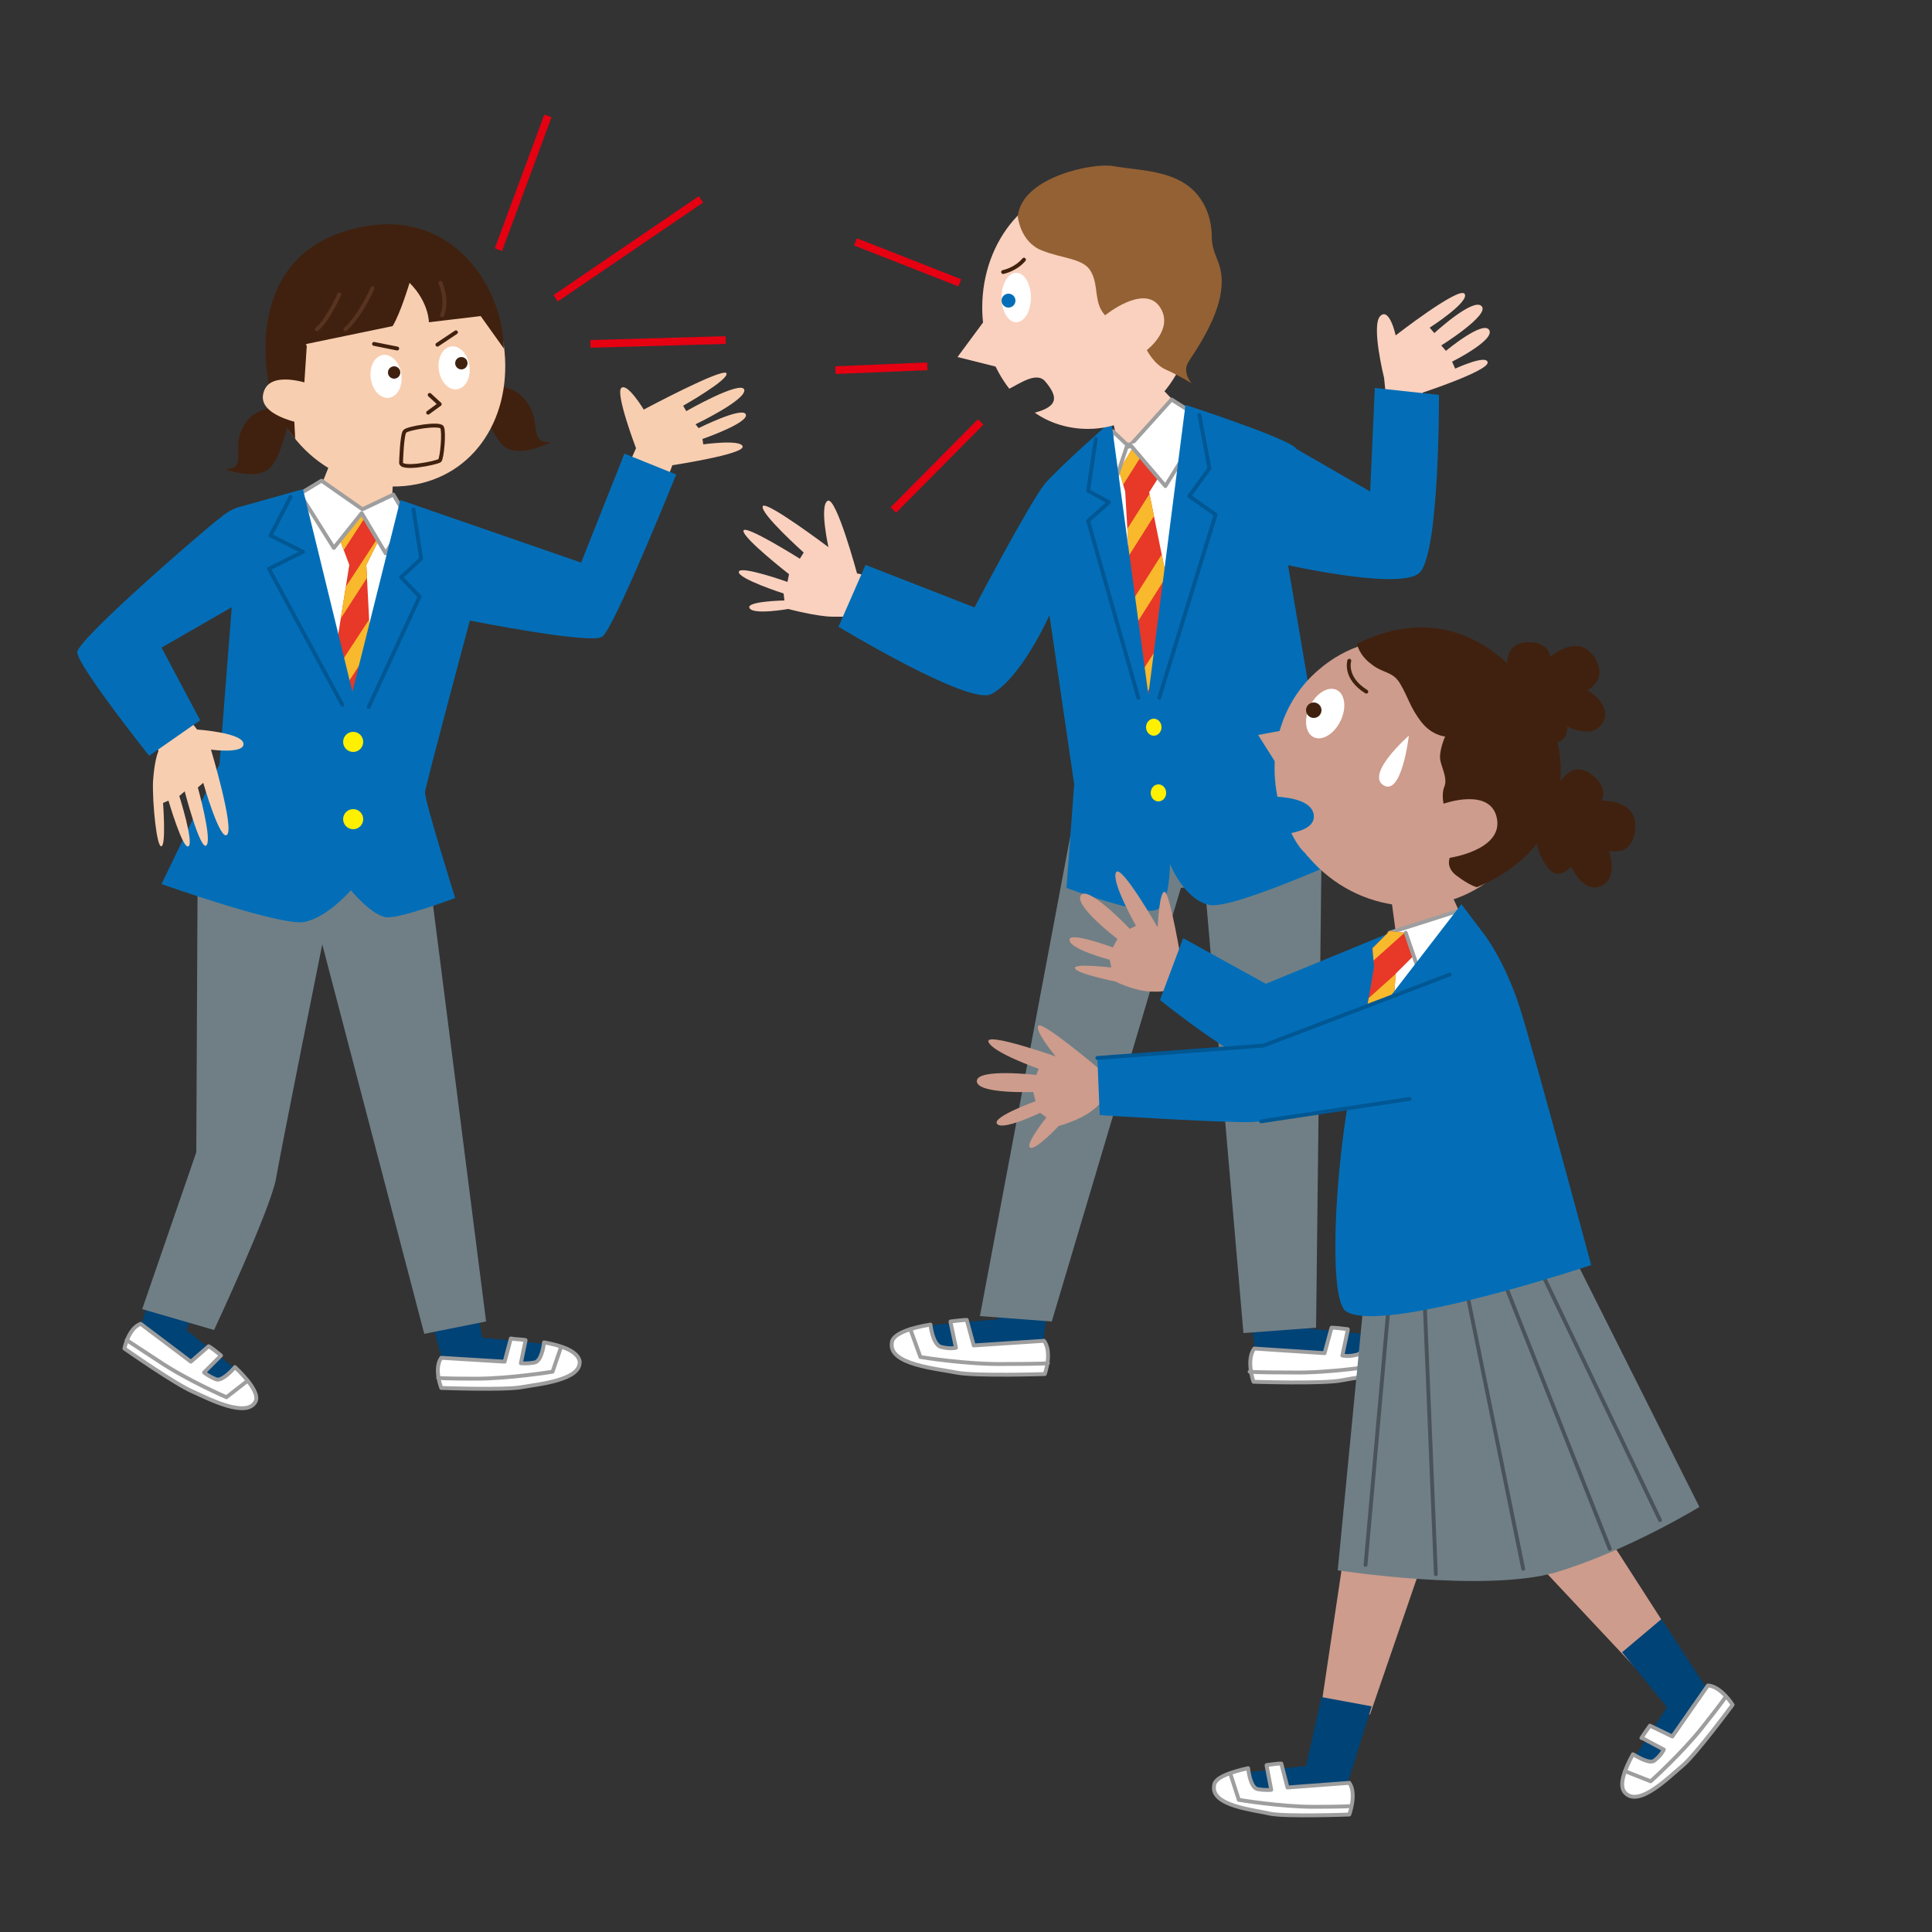 <?xml version="1.0" encoding="utf-8"?>
<!-- Generator: Adobe Illustrator 28.0.0, SVG Export Plug-In . SVG Version: 6.00 Build 0)  -->
<svg version="1.1" id="レイヤー_1" xmlns="http://www.w3.org/2000/svg" xmlns:xlink="http://www.w3.org/1999/xlink" x="0px"
	 y="0px" viewBox="0 0 250 250" style="enable-background:new 0 0 250 250;" xml:space="preserve">
<rect x="0" y="0" width="250" height="250" fill="#333333" stroke="none"/>
<style type="text/css">
	.st0{fill:#004376;}
	.st1{fill:#FFFFFF;stroke:#9E9E9F;stroke-width:0.5;stroke-linecap:round;stroke-linejoin:round;stroke-miterlimit:10;}
	.st2{fill:none;stroke:#9E9E9F;stroke-width:0.5;stroke-linecap:round;stroke-linejoin:round;stroke-miterlimit:10;}
	.st3{fill:#707F86;}
	.st4{fill:#F9D1BE;}
	.st5{clip-path:url(#SVGID_00000002344603486540107550000018099705935551538868_);}
	.st6{fill:#E73828;}
	.st7{fill:#F8B92C;}
	.st8{fill:#036EB7;}
	.st9{fill:#FFFFFF;}
	.st10{fill:#946134;}
	.st11{fill:#FFF000;}
	.st12{fill:none;stroke:#005793;stroke-width:0.5;stroke-linecap:round;stroke-linejoin:round;stroke-miterlimit:10;}
	.st13{fill:none;stroke:#40210F;stroke-width:0.5;stroke-linecap:round;stroke-linejoin:round;stroke-miterlimit:10;}
	.st14{fill:none;stroke:#E50012;stroke-miterlimit:10;}
	.st15{fill:#F8CEB0;}
	.st16{fill:#40210F;}
	.st17{fill:none;stroke:#583420;stroke-width:0.5;stroke-linecap:round;stroke-linejoin:round;stroke-miterlimit:10;}
	.st18{clip-path:url(#SVGID_00000089554164658216348950000002449038674826063491_);}
	.st19{fill:#CD9C8C;}
	.st20{fill:none;stroke:#4A5359;stroke-width:0.5;stroke-linecap:round;stroke-linejoin:round;stroke-miterlimit:10;}
	.st21{clip-path:url(#SVGID_00000089545702636425283640000009869424286327120053_);}
</style>
<g>
	<g>
		<polygon class="st0" points="168.2,161.8 160.9,163 162.3,174 162.4,176.8 177.7,176.9 178.4,172.8 168.2,171.8 		"/>
		<path class="st1" d="M177,172.4c-0.1,0.9-0.5,2.7-1.4,2.9c-1.2,0.3-1.9,0.1-1.9,0.1l0.7-3.3V172c-0.8-0.1-1.6-0.2-2.1-0.2
			l-0.9,3.3l-9.1-0.6c-1.1,1.5-0.1,4.3-0.1,4.3s9.1,0.3,11.5-0.2c2.4-0.5,8.7-1,8.3-3.8C182,173.7,179.5,172.9,177,172.4z"/>
		<path class="st2" d="M179.5,173.1l-1.3,3.6c0,0-6.1,1-11,0.9c-4.9,0-5.5-0.1-5.5-0.1"/>
		<polygon class="st0" points="132.1,160.8 136.4,161.9 135.1,172.8 135,175.6 119.7,175.8 118.9,171.6 129.2,170.7 		"/>
		<path class="st1" d="M120.4,171.4c0.1,0.9,0.5,2.7,1.4,2.9c1.2,0.3,1.9,0.1,1.9,0.1l-0.7-3.3V171c0.8-0.1,1.6-0.2,2.1-0.2l0.9,3.3
			l9.1-0.6c1.1,1.5,0.1,4.3,0.1,4.3s-9.1,0.3-11.5-0.2c-2.4-0.5-8.7-1-8.3-3.8C115.4,172.6,117.9,171.8,120.4,171.4z"/>
		<path class="st2" d="M117.8,172l1.3,3.6c0,0,6.1,1,11,0.9c4.9,0,5.5-0.1,5.5-0.1"/>
		<polygon class="st3" points="171.1,102.3 170.3,171.8 160.9,172.5 155.9,114.5 152.8,114.9 136.1,171 126.8,170.3 139.4,103.4 		
			"/>
		<path class="st4" d="M112.3,74.5l-1.4-0.3c0,0-2.7-10-3.8-9.4c-1.1,0.6,0.1,6,0.1,6s-8.1-6.1-8.5-5.3c-0.4,0.9,5.3,6,5.3,6
			l-0.5,0.8c0,0-7.3-4.6-7.3-3.6s5.9,5.6,5.9,5.6l-0.2,1c0,0-6.2-2.2-6.3-1.3s5.8,2.8,5.8,2.8l0.1,0.9c0,0-5.1,0.1-4.5,1
			c0.5,0.9,5,0.1,5,0.1s3.7,1,5.8,1s2.2,0,2.2,0l1.7,0.8L112.3,74.5z"/>
		<path class="st4" d="M179.3,50.9l-0.2-2c0,0-1.7-6.8-0.5-8c1.2-1.2,2,2.5,2,2.5s8.1-6.3,8.9-5.4c0.8,1-4.5,4.4-4.5,4.4l0.6,0.7
			c0,0,5-4.6,6.1-3.5c1.2,1.1-5.2,5.1-5.2,5.1l0.6,0.7c0,0,4.8-4,5.6-2.7s-4.8,4.1-4.8,4.1l0.4,0.9c0,0,4.1-1.9,4.2-0.8
			c0.1,1.1-8.4,3.9-8.4,3.9l-0.2,1.8L179.3,50.9z"/>
		<polygon class="st4" points="143.8,53.5 144.8,58.2 153.9,54 149.7,49.6 		"/>
		<polygon class="st1" points="144,55.8 146.1,57.8 151.6,51.7 156.8,55 154.5,93.6 147.7,94.1 143.1,60.1 		"/>
		<g>
			<g>
				<defs>
					<polygon id="SVGID_1_" points="144.8,60.9 146.6,57.9 148.7,57.5 150.6,60.7 148.7,63.7 154.6,92.9 147.3,92.9 145.6,63.6 
											"/>
				</defs>
				<clipPath id="SVGID_00000160149003098811686920000016165788315624967846_">
					<use xlink:href="#SVGID_1_"  style="overflow:visible;"/>
				</clipPath>
				<g style="clip-path:url(#SVGID_00000160149003098811686920000016165788315624967846_);">
					<polygon class="st6" points="156.3,90.4 145.9,91.8 140.6,58.5 151,57 					"/>
					<polygon class="st7" points="141.3,69.1 139.6,68 148.8,53.4 150.6,54.4 					"/>
					<polygon class="st7" points="142.6,77.4 140.9,76.3 153.3,56.7 155,57.8 					"/>
					<polygon class="st7" points="143.9,85.7 142.2,84.6 154.6,65 156.3,66.1 					"/>
					<polygon class="st7" points="145.3,94.5 143.6,93.4 156.1,73.9 157.7,74.9 					"/>
				</g>
			</g>
		</g>
		<polyline class="st1" points="145.9,57.5 144.3,62.3 143.2,59.8 		"/>
		<polyline class="st1" points="146.2,57.5 150.8,62.9 155.7,55 		"/>
		<path class="st8" d="M143.8,54.5l4.8,35.4l4.8-37.5c0,0,13,4.2,14.3,5.6l-1.1,14.7l3.5,20.6l7.3,16.3c0,0-17.7,8.2-20.9,7.5
			c-3.3-0.7-5.1-5.3-5.1-5.3s0,5.2-1.7,5.9c-1.7,0.9-11.7-2.8-11.7-2.8l1-13.4l-3.2-21.9c0,0-3.6,8.1-7.5,10.2
			c-2.8,1.6-19.8-8.7-19.8-8.7l3.5-8l14.1,5.5c0,0,7.1-13.5,9.1-16C137.2,60.3,143.8,54.5,143.8,54.5z"/>
		<path class="st4" d="M140.8,23.9c-7.6,0-13.7,7.1-13.7,15.9c0,4.1,1.4,7.8,3.5,10.5c1.4-0.7,3.5-2.2,4.6-1
			c1.8,2.1,1.7,3.3-1.3,4.1c2,1.4,4.4,2.1,6.9,2.1c7.6,0,13.7-7.1,13.7-15.9S148.4,23.9,140.8,23.9z"/>
		<polygon class="st4" points="127.3,41.6 123.9,46.2 129.1,47.5 		"/>
		<ellipse class="st9" cx="131.5" cy="38.5" rx="1.9" ry="3.2"/>
		<circle class="st8" cx="130.5" cy="38.9" r="0.9"/>
		<path class="st10" d="M131.7,28c0,0,0.3,3.3,3.1,4.4c2.7,1.1,5.5,1,6.4,2.8c1,1.8,0.3,4,1.8,5.6c0,0,4.9-4,7-1.2
			c2.1,2.9-1.6,5.7-1.6,5.7s0.9,1.8,2.4,2.5c1.6,0.7,3.4,1.8,3.4,1.8s-1.3-1.4-0.4-2.8c0.9-1.4,3.7-5.4,4.2-9.1
			c0.5-3.7-1.2-4.4-1.2-7.1s-1.2-5.6-3.9-7.1s-5.9-1.5-8.8-2C141.5,21,132.2,22.9,131.7,28z"/>
		<ellipse class="st11" cx="149.3" cy="94.1" rx="1" ry="1.1"/>
		<ellipse class="st11" cx="149.9" cy="102.6" rx="1" ry="1.1"/>
		<polyline class="st12" points="155.2,53.7 156.5,60.6 153.9,64.2 157.3,66.6 150,90.3 		"/>
		<polyline class="st12" points="141.8,56.8 140.8,63.5 143.5,65 140.8,67.4 147.3,90.3 		"/>
		<path class="st13" d="M129.8,35.2c0,0,1.6-0.3,2.7-1.6"/>
		<path class="st8" d="M167.6,58l9.7,5.6l0.6-13.4l8.3,0.9c0,0,0.1,20.4-2.5,23c-2.6,2.5-19-1.4-19-1.4L167.6,58z"/>
		<line class="st14" x1="110.7" y1="31.3" x2="124.2" y2="36.6"/>
		<line class="st14" x1="108.1" y1="47.9" x2="120" y2="47.4"/>
		<line class="st14" x1="115.6" y1="66" x2="126.9" y2="54.6"/>
	</g>
	<g>
		<path class="st15" d="M81.5,59.8l0.8-1.8c0,0-2.7-7.1-1.9-7.8c0.8-0.7,2.9,2.8,2.9,2.8s10.3-5.5,10.7-4.7c0.4,0.8-5.6,4.2-5.6,4.2
			l0.4,0.7c0,0,7-4,7.5-2.8c0.4,1.3-6.3,4.5-6.3,4.5l0.4,0.5c0,0,5.6-2.8,6.1-1.8c0.5,1.1-5.6,3.2-5.6,3.2l0.1,0.7
			c0,0,5-0.7,5.1,0.3c0.1,1-9.1,2.4-9.1,2.4L86,62.9L81.5,59.8z"/>
		<polygon class="st0" points="27.6,163.6 21.5,160.9 18.5,170.8 17.2,173 28.7,180.6 31.3,177.8 24.1,172.1 		"/>
		<path class="st1" d="M30.4,176.9c-0.5,0.6-1.7,1.8-2.4,1.6c-1-0.4-1.6-0.9-1.6-0.9l2.1-2.1l0.1-0.1c-0.6-0.5-1.1-0.9-1.6-1.2
			l-2.3,2l-6.5-4.9c-1.6,0.6-2.1,3.2-2.1,3.2s6.7,4.7,8.9,5.6c2,0.9,7,3.5,8.1,1.2C33.5,180.3,32.1,178.5,30.4,176.9z"/>
		<path class="st2" d="M32,178.7l-2.7,2.1c0,0-5.1-2.2-8.8-4.7c-3.7-2.4-4.1-2.7-4.1-2.7"/>
		<polygon class="st0" points="60.7,164.1 54.2,165.1 57,175.1 57.1,177.6 70.9,177.7 71.5,174 62.4,173.1 		"/>
		<path class="st3" d="M55.1,109.8l7.8,61.2l-8,1.6l-13.2-50.4c0,0-5.3,26.3-6,30.4c-0.8,4.1-8,19.5-8,19.5l-9.3-2.7l7-20.3
			l0.2-41.7L55.1,109.8z"/>
		<path class="st16" d="M37,53c0,0-3.5-1.1-5.4,2c-1.9,3.1,0.7,5.6-2.5,5.7c0,0,3.6,1.4,5.5,0.1c1.9-1.3,2.3-5.8,3-6.2
			C38.4,54.2,37,53,37,53z"/>
		<path class="st16" d="M62.4,50.5c0,0,3.3-1.6,5.6,1.3c2.3,2.8,0.2,5.6,3.3,5.4c0,0-3.3,1.8-5.5,0.9c-2.1-0.9-3.1-5.5-3.9-5.8
			C61.2,51.9,62.4,50.5,62.4,50.5z"/>
		<path class="st15" d="M34.8,48.9c1.3,9.2,9.9,15.1,18.3,13.9s13.3-9,12.1-18.1c-1.3-9.2-9.1-15.7-17.5-14.5S33.5,39.8,34.8,48.9z"
			/>
		<ellipse transform="matrix(0.99 -0.138 0.138 0.99 -6.019 8.591)" class="st9" cx="58.8" cy="47.6" rx="2" ry="2.8"/>
		<ellipse class="st16" cx="59.7" cy="47" rx="0.8" ry="0.8"/>
		<ellipse transform="matrix(0.99 -0.138 0.138 0.99 -6.265 7.389)" class="st9" cx="50" cy="48.7" rx="2" ry="2.8"/>
		<ellipse class="st16" cx="51" cy="48.2" rx="0.8" ry="0.8"/>
		<polyline class="st13" points="55.6,51.1 56.9,52.3 55.4,53.4 		"/>
		<path class="st16" d="M53,36.6c0,0-1.2,4-2.2,5.6l-11.1,2.3l-4.9,5.2c0,0-3.6-15.4,9.6-19.7s20.6,6.4,20.8,15.1l-3-4.2l-6.7,0.8
			C55.5,41.9,55.6,39.2,53,36.6z"/>
		<path class="st17" d="M48.2,37.3c0,0-1.5,3.5-3.5,5.3"/>
		<path class="st17" d="M43.9,38.1c0,0-1.5,3.4-2.9,4.5"/>
		<path class="st17" d="M57,36.6c0,0,1,2.3,0.2,4.2"/>
		<polygon class="st16" points="39.7,44.7 39.3,50.8 34.8,49.8 35.6,43.7 		"/>
		<path class="st16" d="M38,52.9l0.2,3.9c0,0-2.6-3.3-3-4.6C34.8,51,38,52.9,38,52.9z"/>
		<path class="st15" d="M40.1,49.7c0,0-5.2-1.9-6,1.1c-0.9,3,5,4,5,4L40.1,49.7z"/>
		<line class="st13" x1="48.4" y1="44.5" x2="51.4" y2="45.1"/>
		<line class="st13" x1="56.6" y1="44.6" x2="59" y2="43"/>
		<path class="st13" d="M51.9,59.8c0,0,0.1-3.7,0.5-4c0.4-0.4,4.5-1.1,4.8-0.5c0.3,0.6,0,4-0.3,4.3C56.5,59.9,51.7,60.9,51.9,59.8z"
			/>
		<polygon class="st15" points="42.9,59.5 41.1,64 45.4,68 50.7,65.6 50.9,60.9 		"/>
		<polygon class="st1" points="41.6,62.2 46.9,65.9 50.9,64 52.7,67 48.4,95.5 42,95.6 38.8,63.9 		"/>
		<g>
			<g>
				<defs>
					<polygon id="SVGID_00000065752928529255752290000018336678625623941263_" points="44,69.9 45.2,73.1 41.9,93.8 48.4,92.4 
						47.4,73.1 48.9,70.1 47.1,66.8 46.2,66.9 					"/>
				</defs>
				<clipPath id="SVGID_00000108999258209729453770000017956266662235088290_">
					<use xlink:href="#SVGID_00000065752928529255752290000018336678625623941263_"  style="overflow:visible;"/>
				</clipPath>
				<g style="clip-path:url(#SVGID_00000108999258209729453770000017956266662235088290_);">
					<polygon class="st6" points="48.2,97.9 40.2,99.3 41.9,66.6 49.9,65.2 					"/>
					<polygon class="st7" points="40.7,77 39.6,76 48.9,61.6 50,62.7 					"/>
					<polygon class="st7" points="40.5,85.6 39.4,84.1 51.9,65 52.9,66.4 					"/>
					<polygon class="st7" points="40.6,95.1 39.3,93.1 51.8,74 53.1,76 					"/>
					<polygon class="st7" points="39.3,101.9 38.2,100.8 50.7,81.8 51.8,82.7 					"/>
				</g>
			</g>
		</g>
		<polyline class="st2" points="38.8,63.9 43.2,70.9 46.8,66.4 49.9,71.6 52.7,67 		"/>
		<path class="st8" d="M39.2,63.3l6.4,26.2l6.2-24.8l23.4,8.1l5.6-14.1l6.7,2.7c0,0-8.2,20.3-9.6,21c-1.5,1-17.1-2.1-17.1-2.1
			s-5.7,21.2-5.8,22.2c-0.1,1,3.9,13.7,3.9,13.7s-6.9,2.6-8.8,2.5s-4.7-3.5-4.7-3.5s-3,3.5-6,4.1c-3,0.6-18.5-4.9-18.5-4.9l7.5-15.5
			l2.6-33.3L39.2,63.3z"/>
		<circle class="st11" cx="45.7" cy="96" r="1.3"/>
		<circle class="st11" cx="45.7" cy="106" r="1.3"/>
		<polyline class="st12" points="37.6,64.3 35,69.3 39.2,71.4 34.8,73.6 44.3,91.2 		"/>
		<polyline class="st12" points="53.5,65.9 54.5,72.3 51.9,74.7 54.3,77.2 47.7,91.5 		"/>
		<path class="st15" d="M24.8,93.5l0.7,0.9c0,0,5.8,0.4,6,1.8c0.2,1.4-4.2,0.8-4.2,0.8s3,10,2.1,11c-0.9,1-3.1-6.7-3.1-6.7l-0.7,0.6
			c0,0,1.9,6.8,1.1,7.5c-0.8,0.7-2.8-7-2.8-7l-0.7,0.6c0,0,1.9,6,1.2,6.5c-0.7,0.6-2.6-5.9-2.6-5.9l-0.7,0.3c0,0,0.4,5.4-0.2,5.6
			c-0.6,0.3-1.2-5.5-1.1-8.4c0.2-2.9,0.7-3.9,0.7-3.9l-0.4-1.6L24.8,93.5z"/>
		<path class="st8" d="M30.9,65.6c0,0-1.3,0.4-2.4,1.4C27.2,67.9,10,82.7,10,84.4c0,1.7,9.3,13.4,9.3,13.4l6.6-4.6l-5-9.4l12-6.9
			C32.8,76.8,33.8,66.9,30.9,65.6z"/>
		<line class="st14" x1="64.5" y1="32.3" x2="70.9" y2="15"/>
		<line class="st14" x1="71.9" y1="38.6" x2="90.7" y2="25.8"/>
		<line class="st14" x1="76.4" y1="44.5" x2="93.9" y2="44"/>
		<path class="st1" d="M70.4,173.7c-0.1,0.8-0.4,2.4-1.2,2.6c-1,0.2-1.8,0.1-1.8,0.1l0.6-2.9v-0.1c-0.7-0.1-1.4-0.1-1.9-0.2l-0.8,3
			l-8.2-0.5c-1,1.4,0,3.9,0,3.9s8.2,0.3,10.4-0.1c2.2-0.4,7.8-0.9,7.5-3.4C74.7,174.8,72.6,174.1,70.4,173.7z"/>
		<path class="st2" d="M72.6,174.3l-1.1,3.2c0,0-5.6,0.9-9.9,0.9s-4.9-0.1-4.9-0.1"/>
	</g>
	<g>
		<polygon class="st19" points="170.9,221.2 173.8,201.8 183.9,202.6 177.3,221.8 173,224.3 		"/>
		<polygon class="st0" points="171,219.6 177.5,220.8 174.4,230.7 174.2,233.2 160.6,233.3 160,229.5 169,228.5 		"/>
		<polygon class="st19" points="211.6,215.8 198.1,201.4 204.9,193.9 215.9,211 215.3,216 		"/>
		<path class="st19" d="M143.7,137.7l-1.6,0.5c0,0-7-5.9-7.7-5.5c-0.7,0.5,2.2,4,2.2,4s-9.1-3.2-8.7-1.9c0.5,1.4,6.5,3.5,6.5,3.5
			l-0.3,0.8c0,0-7.7-0.9-7.7,0.8c0,1.7,7.3,1.4,7.3,1.4l0.3,1.2c0,0-5.6,2-5,2.9c0.6,1,5.6-1.4,5.6-1.4l0.8,0.6c0,0-2.8,3.5-2.1,3.9
			c0.7,0.4,3.7-2.8,3.7-2.8s2.6-0.7,4.2-1.9s1.6-1.7,1.6-1.7l2.3-0.7L143.7,137.7z"/>
		<path class="st19" d="M154.4,125.3l-1.5-0.7c0,0-1.5-9.1-2.2-9.2s-0.9,4.6-0.9,4.6s-4.8-8.4-5.4-7.1c-0.6,1.3,2.6,6.9,2.6,6.9
			l-0.8,0.4c0,0-5.3-5.6-6.3-4.4c-1.1,1.3,4.7,5.7,4.7,5.7l-0.6,1.1c0,0-5.6-2.1-5.6-1c-0.1,1.2,5.2,2.6,5.2,2.6l0.2,1
			c0,0-5-0.6-4.7,0.1c0.2,0.7,5.2,1.7,5.2,1.7s2.4,1.2,4.5,1.3c2,0.1,2.2-0.2,2.2-0.2l2.2,1L154.4,125.3z"/>
		<path class="st3" d="M203.5,162.3l16.4,32.7c0,0-9.3,5.7-18.7,8.5c-9.3,2.6-28.1-0.3-28.1-0.3l3.7-38.2L203.5,162.3z"/>
		<line class="st20" x1="198.4" y1="162.4" x2="214.8" y2="196.7"/>
		<line class="st20" x1="194" y1="164.3" x2="208.3" y2="200.4"/>
		<line class="st20" x1="189.2" y1="164.2" x2="197.1" y2="203"/>
		<line class="st20" x1="184.2" y1="164.8" x2="185.8" y2="203.7"/>
		<line class="st20" x1="180" y1="165.5" x2="176.7" y2="202.5"/>
		<polygon class="st19" points="179.8,114.6 180.7,121.3 190.4,121.4 187.8,115.7 		"/>
		<path class="st19" d="M194.8,88.9c-6.3-7.3-17.1-8.4-24.2-2.2c-4.8,4.1-6.5,10.4-5.3,16.4c1.6,0.1,4.4,0.5,4.7,2.3
			c0.2,1.6-1.6,2.1-2.9,2.4c0.1,0.2,0.2,0.4,0.3,0.6l0,0c0.4,0.7,0.9,1.5,1.5,2c0.1,0.2,0.3,0.4,0.5,0.6c6.3,7.3,17.1,8.4,24.2,2.2
			C200.6,107.1,201.1,96.2,194.8,88.9z"/>
		<polygon class="st19" points="166.6,94.4 162.8,95.1 165.2,98.9 		"/>
		<path class="st16" d="M175.6,83.3c0,0,0.2,1.4,1.8,2.6c1.6,1.3,2.8,0.9,3.8,2.6s1.3,3.1,2.7,4.9s3.1,1.9,3.1,1.9s-0.9,2-0.6,3.2
			s0.9,2.3,0.5,3.3c-0.4,0.9-0.1,2.2-0.1,2.2s6.1-2.2,6.9,1.9s-6.1,5.1-6.1,5.1s-0.6,1.3,1,2.4c1.6,1.2,2.5,1.4,2.5,1.4
			s5.3-2,8.1-6.1c2.8-4.1,4.7-11.6-0.6-18.8C193.4,82.6,185.5,78.4,175.6,83.3z"/>
		<path class="st16" d="M201,102.9c0,0,1.9-5.6,5.4-2.3c1.8,1.7,0.8,3,0.8,3s4.7-0.2,4.4,3.6c-0.3,3.8-3.4,2.9-3.4,2.9
			s1.3,3.6-1.1,4.6c-2.3,0.9-3.8-2.6-3.8-2.6s-1.7,2.3-3.3-0.2c-1.7-2.5-1.3-5.3-1.3-5.3L201,102.9z"/>
		<path class="st16" d="M195.5,88.4c0,0-2.1-5.5,2.6-5.3c2.4,0.1,2.5,1.9,2.5,1.9s3.5-3.1,5.6-0.1c2.1,3-0.8,4.4-0.8,4.4
			s3.3,1.9,2,4.2s-4.6,0.5-4.6,0.5s0.2,2.8-2.7,1.9s-4.4-3.1-4.4-3.1L195.5,88.4z"/>
		
			<ellipse transform="matrix(0.438 -0.899 0.899 0.438 13.428 205.997)" class="st9" cx="171.4" cy="92.3" rx="3.4" ry="2.2"/>
		<circle class="st16" cx="170" cy="91.9" r="1"/>
		<path class="st13" d="M174.6,85.5c0,0-0.7,2.2,2.2,4"/>
		<path class="st9" d="M182.3,95.2c0,0-5.6,4.9-3.3,6.4C181.4,103.1,182.3,95.2,182.3,95.2z"/>
		<path class="st8" d="M180.1,131c0,0-14.2,6.6-17,6.6c-2.8,0-13-8.2-13-8.2l3-8l10.7,5.9l16.8-6.9L180.1,131z"/>
		<path class="st1" d="M188.9,117.8l-9.1,2.9c0,0-4.7,20-4.7,21.1L188.9,117.8z"/>
		<g>
			<g>
				<defs>
					<polygon id="SVGID_00000080189445823862676120000010536850691921020093_" points="177.6,122.7 179.8,120.5 181.9,120.7 
						182.8,123.8 180.6,126 179,149.2 173.9,147.9 177.8,125.1 					"/>
				</defs>
				<clipPath id="SVGID_00000107562686984440088710000010755691262239365284_">
					<use xlink:href="#SVGID_00000080189445823862676120000010536850691921020093_"  style="overflow:visible;"/>
				</clipPath>
				<g style="clip-path:url(#SVGID_00000107562686984440088710000010755691262239365284_);">
					<polygon class="st6" points="181.6,150.3 171.9,149.2 174.4,119.6 184,120.8 					"/>
					<polygon class="st7" points="172.7,128.8 171.3,127.5 182.9,117.2 184.2,118.5 					"/>
					<polygon class="st7" points="172.1,136.1 170.8,134.8 186.1,121.1 187.5,122.4 					"/>
					<polygon class="st7" points="171.4,143.4 170.2,142.1 185.6,128.4 186.9,129.7 					"/>
					<polygon class="st7" points="170.9,151.2 169.5,149.9 184.9,136.2 186.2,137.5 					"/>
				</g>
			</g>
		</g>
		<line class="st2" x1="181.9" y1="120.7" x2="184" y2="126.8"/>
		<path class="st8" d="M177,132.7l12.1-15.7l2.8,3.7c0,0,2.7,3.3,4.8,9.8c2,6.4,9.2,33.2,9.2,33.2s-27,9-31.7,6
			C171.2,167.9,173.4,140.8,177,132.7z"/>
		<path class="st8" d="M187.6,126.1l-25.7,9.3l-19.9,1.5l0.3,7.4c0,0,16,1,19.6,0.9c3.3-0.1,25.2-3.6,25.2-3.6L187.6,126.1z"/>
		<polyline class="st12" points="142,136.9 163.5,135.3 187.6,126.1 		"/>
		<line class="st12" x1="163.2" y1="145.1" x2="182.4" y2="142.2"/>
		<path class="st1" d="M161.5,228.8c0.1,0.8,0.4,2.5,1.2,2.7c1,0.2,1.8,0.1,1.8,0.1l-0.6-3.1v-0.1c0.7-0.1,1.4-0.2,1.9-0.2l0.8,3.1
			l8-0.6c1,1.4,0,4.1,0,4.1s-8.1,0.3-10.2-0.1c-2.1-0.5-7.7-1-7.3-3.6C157.1,230,159.3,229.3,161.5,228.8z"/>
		<path class="st2" d="M159.2,229.5l1.1,3.4c0,0,5.4,0.9,9.7,0.9c4.4,0,4.8-0.1,4.8-0.1"/>
		<polygon class="st0" points="209.9,213.8 215,209.5 220.6,218.1 222.6,219.8 214.1,230.5 210.8,228.5 215.7,220.9 		"/>
		<path class="st1" d="M211.3,227c0.7,0.4,2.2,1.3,2.8,0.8c0.8-0.6,1.2-1.4,1.2-1.4l-2.8-1.5h-0.1c0.4-0.6,0.8-1.2,1.1-1.6l2.9,1.4
			l4.6-6.6c1.7,0.1,3.2,2.5,3.2,2.5s-4.8,6.5-6.5,7.9c-1.7,1.4-5.6,5.4-7.4,3.5C209.4,231.1,210.2,229,211.3,227z"/>
		<path class="st2" d="M210.3,229.2l3.3,1.3c0,0,4.1-3.7,6.7-7c2.7-3.4,2.9-3.8,2.9-3.8"/>
	</g>
</g>
</svg>
